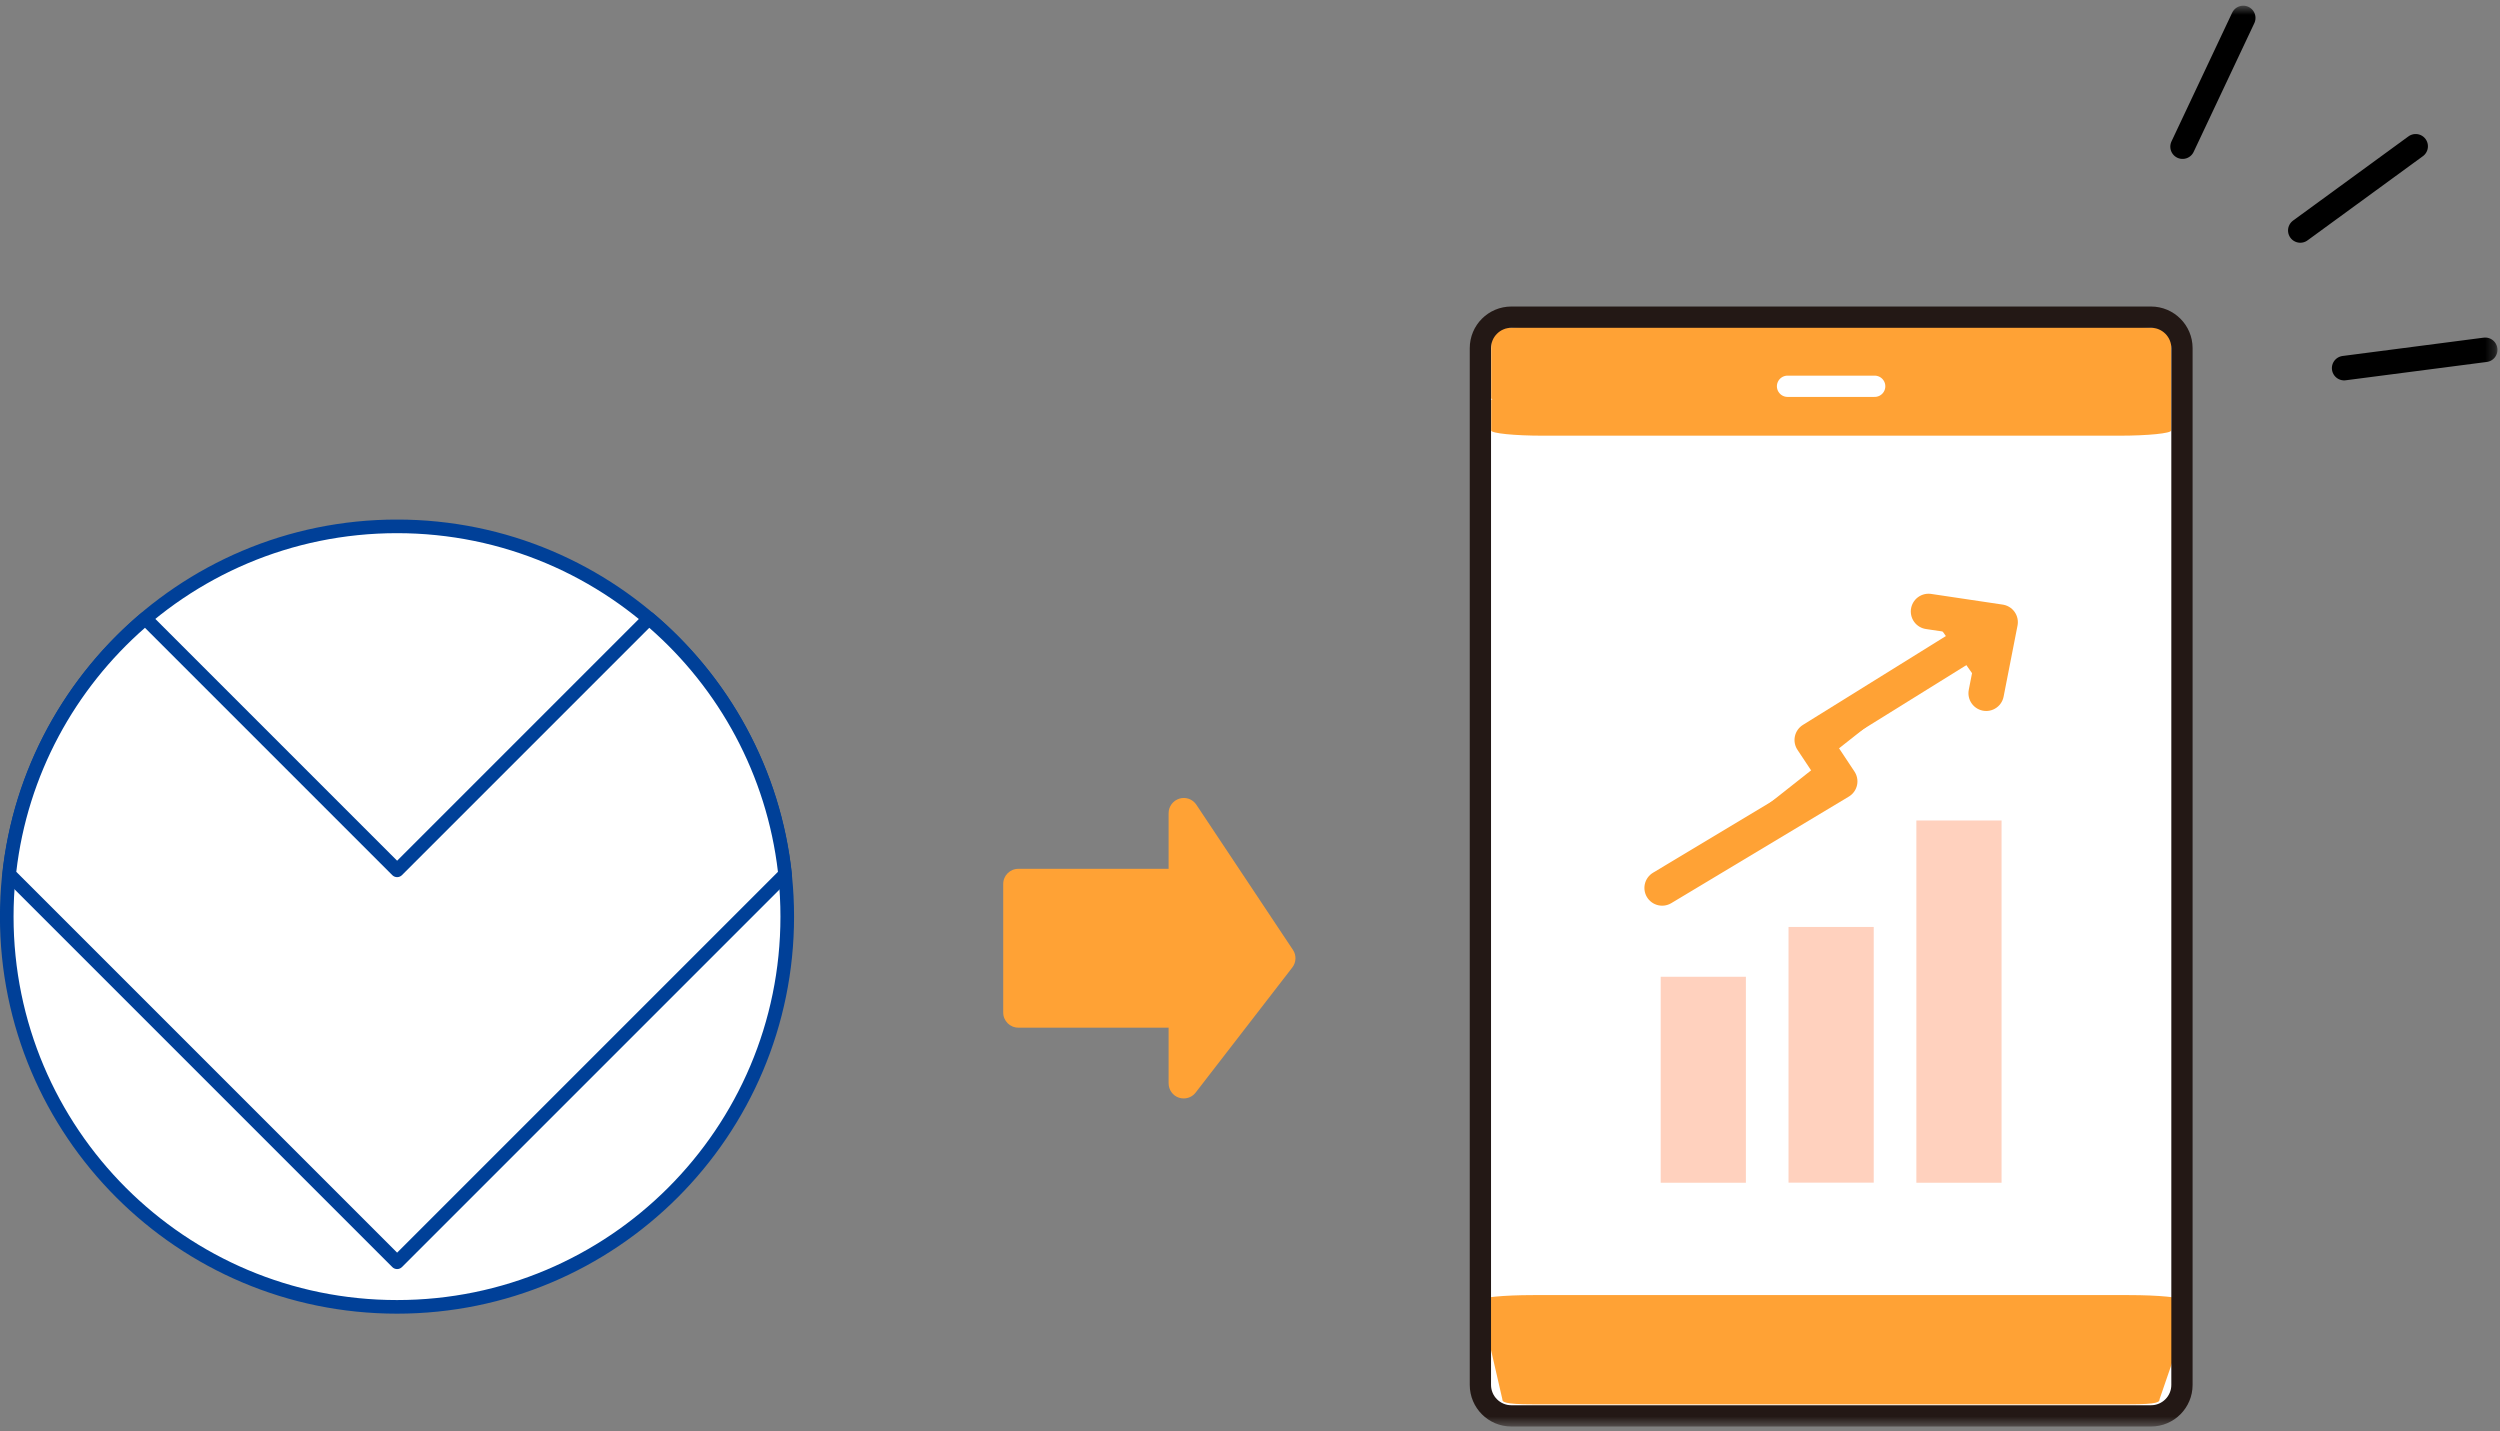 <svg width="255" height="146" viewBox="0 0 255 146" fill="none" xmlns="http://www.w3.org/2000/svg">
<rect x="0" y="0" width="255" height="146" fill="#808080" stroke="none"/>
<g clip-path="url(#clip0_3713_2773)">
<mask id="mask0_3713_2773" style="mask-type:luminance" maskUnits="userSpaceOnUse" x="0" y="0" width="255" height="146">
<path d="M254.74 0.58H0.84V145.5H254.74V0.58Z" fill="white"/>
</mask>
<g mask="url(#mask0_3713_2773)">
<path d="M131.888 96.9L122.028 82.08C121.648 81.51 120.948 81.26 120.298 81.46C119.648 81.66 119.198 82.26 119.198 82.94V88.62H103.868C103.018 88.62 102.328 89.31 102.328 90.16V103.28C102.328 104.13 103.018 104.82 103.868 104.82H119.198V110.5C119.198 111.16 119.618 111.75 120.238 111.96C120.398 112.02 120.568 112.04 120.738 112.04C121.208 112.04 121.658 111.83 121.958 111.44L131.818 98.68C132.218 98.16 132.248 97.43 131.878 96.88V96.9H131.888Z" fill="#FFA235"/>
<path d="M219.4 32.35H154.16C152.415 32.35 151 33.764 151 35.51V141.26C151 143.005 152.415 144.42 154.16 144.42H219.4C221.145 144.42 222.56 143.005 222.56 141.26V35.51C222.56 33.764 221.145 32.35 219.4 32.35Z" fill="white"/>
<path d="M216.172 33.3H157.392C154.472 33.3 152.102 33.54 152.102 33.83V40.66C152.162 40.68 152.222 40.7 152.222 40.72C152.222 40.74 152.162 40.76 152.102 40.78V43.91C152.102 44.2 154.472 44.44 157.392 44.44H216.172C219.092 44.44 221.462 44.2 221.462 43.91V33.83C221.462 33.54 219.092 33.3 216.172 33.3Z" fill="#FFA235"/>
<path d="M156.388 143.24H217.158C220.178 143.24 220.278 143 220.278 142.71L222.628 135.88C222.568 135.86 222.498 135.84 222.498 135.82C222.498 135.8 222.568 135.78 222.628 135.76V132.63C222.628 132.34 220.178 132.1 217.158 132.1H156.388C153.368 132.1 150.918 132.34 150.918 132.63L153.238 142.71C153.238 143 153.368 143.24 156.388 143.24Z" fill="#FFA235"/>
<path d="M219.4 32.35H154.16C152.415 32.35 151 33.764 151 35.51V141.26C151 143.005 152.415 144.42 154.16 144.42H219.4C221.145 144.42 222.56 143.005 222.56 141.26V35.51C222.56 33.764 221.145 32.35 219.4 32.35Z" stroke="#231815" stroke-width="2.17" stroke-linecap="round" stroke-linejoin="round"/>
<path d="M182.328 39.4H191.218" stroke="white" stroke-width="2.17" stroke-linecap="round" stroke-linejoin="round"/>
<path d="M246.399 14.92L234.629 23.51" stroke="black" stroke-width="2.5" stroke-linecap="round" stroke-linejoin="round"/>
<path d="M228.811 1.83L222.621 14.96" stroke="black" stroke-width="2.5" stroke-linecap="round" stroke-linejoin="round"/>
<path d="M239.102 37.55L253.492 35.68" stroke="black" stroke-width="2.5" stroke-linecap="round" stroke-linejoin="round"/>
<path d="M202.729 64.37L184.849 75.48L187.649 79.7L169.539 90.57" fill="#FFA235"/>
<path d="M202.729 64.37L184.849 75.48L187.649 79.7L169.539 90.57" stroke="#FFA235" stroke-width="3.62" stroke-linecap="round" stroke-linejoin="round"/>
<path d="M196.711 62.37L204.011 63.46L202.591 70.71" fill="#FFA235"/>
<path d="M196.711 62.37L204.011 63.46L202.591 70.71" stroke="#FFA235" stroke-width="3.62" stroke-linecap="round" stroke-linejoin="round"/>
<path d="M178.081 99.63H169.391V120.64H178.081V99.63Z" fill="#FFD1BE"/>
<path d="M191.12 94.55H182.43V120.63H191.12V94.55Z" fill="#FFD1BE"/>
<path d="M204.159 83.69H195.469V120.64H204.159V83.69Z" fill="#FFD1BE"/>
</g>
<g clip-path="url(#clip1_3713_2773)">
<path d="M40.494 133.3C62.478 133.3 80.3 115.478 80.3 93.494C80.3 71.51 62.478 53.688 40.494 53.688C18.51 53.688 0.688 71.51 0.688 93.494C0.688 115.478 18.51 133.3 40.494 133.3Z" fill="white"/>
<path fill-rule="evenodd" clip-rule="evenodd" d="M40.494 54.383C18.894 54.383 1.383 71.893 1.383 93.494C1.383 115.094 18.894 132.605 40.494 132.605C62.095 132.605 79.605 115.094 79.605 93.494C79.605 71.893 62.095 54.383 40.494 54.383ZM-0.006 93.494C-0.006 71.126 18.127 52.994 40.494 52.994C62.862 52.994 80.994 71.126 80.994 93.494C80.994 115.861 62.862 133.994 40.494 133.994C18.127 133.994 -0.006 115.861 -0.006 93.494Z" fill="#004098"/>
<path d="M14.821 63.09C7.214 69.529 2.052 78.746 0.934 89.18L40.506 128.752L80.078 89.18C78.948 78.746 73.798 69.517 66.191 63.09L40.506 88.775L14.821 63.09Z" fill="white"/>
<path fill-rule="evenodd" clip-rule="evenodd" d="M65.7 62.599C65.956 62.343 66.364 62.326 66.639 62.559C74.378 69.098 79.618 78.489 80.769 89.105C80.791 89.314 80.718 89.522 80.569 89.671L40.997 129.243C40.726 129.514 40.286 129.514 40.015 129.243L0.443 89.671C0.295 89.523 0.221 89.315 0.244 89.106C1.382 78.488 6.635 69.11 14.373 62.56C14.648 62.326 15.057 62.343 15.312 62.599L40.506 87.793L65.7 62.599ZM66.227 64.036L40.997 89.266C40.867 89.396 40.69 89.469 40.506 89.469C40.322 89.469 40.145 89.396 40.015 89.266L14.786 64.036C7.654 70.274 2.806 79.033 1.661 88.925L40.506 127.77L79.351 88.926C78.195 79.032 73.358 70.262 66.227 64.036Z" fill="#004098"/>
</g>
</g>
<defs>
<clipPath id="clip0_3713_2773">
<rect width="255" height="146" fill="white"/>
</clipPath>
<clipPath id="clip1_3713_2773">
<rect width="81" height="81" fill="white" transform="translate(0 53)"/>
</clipPath>
</defs>
</svg>
